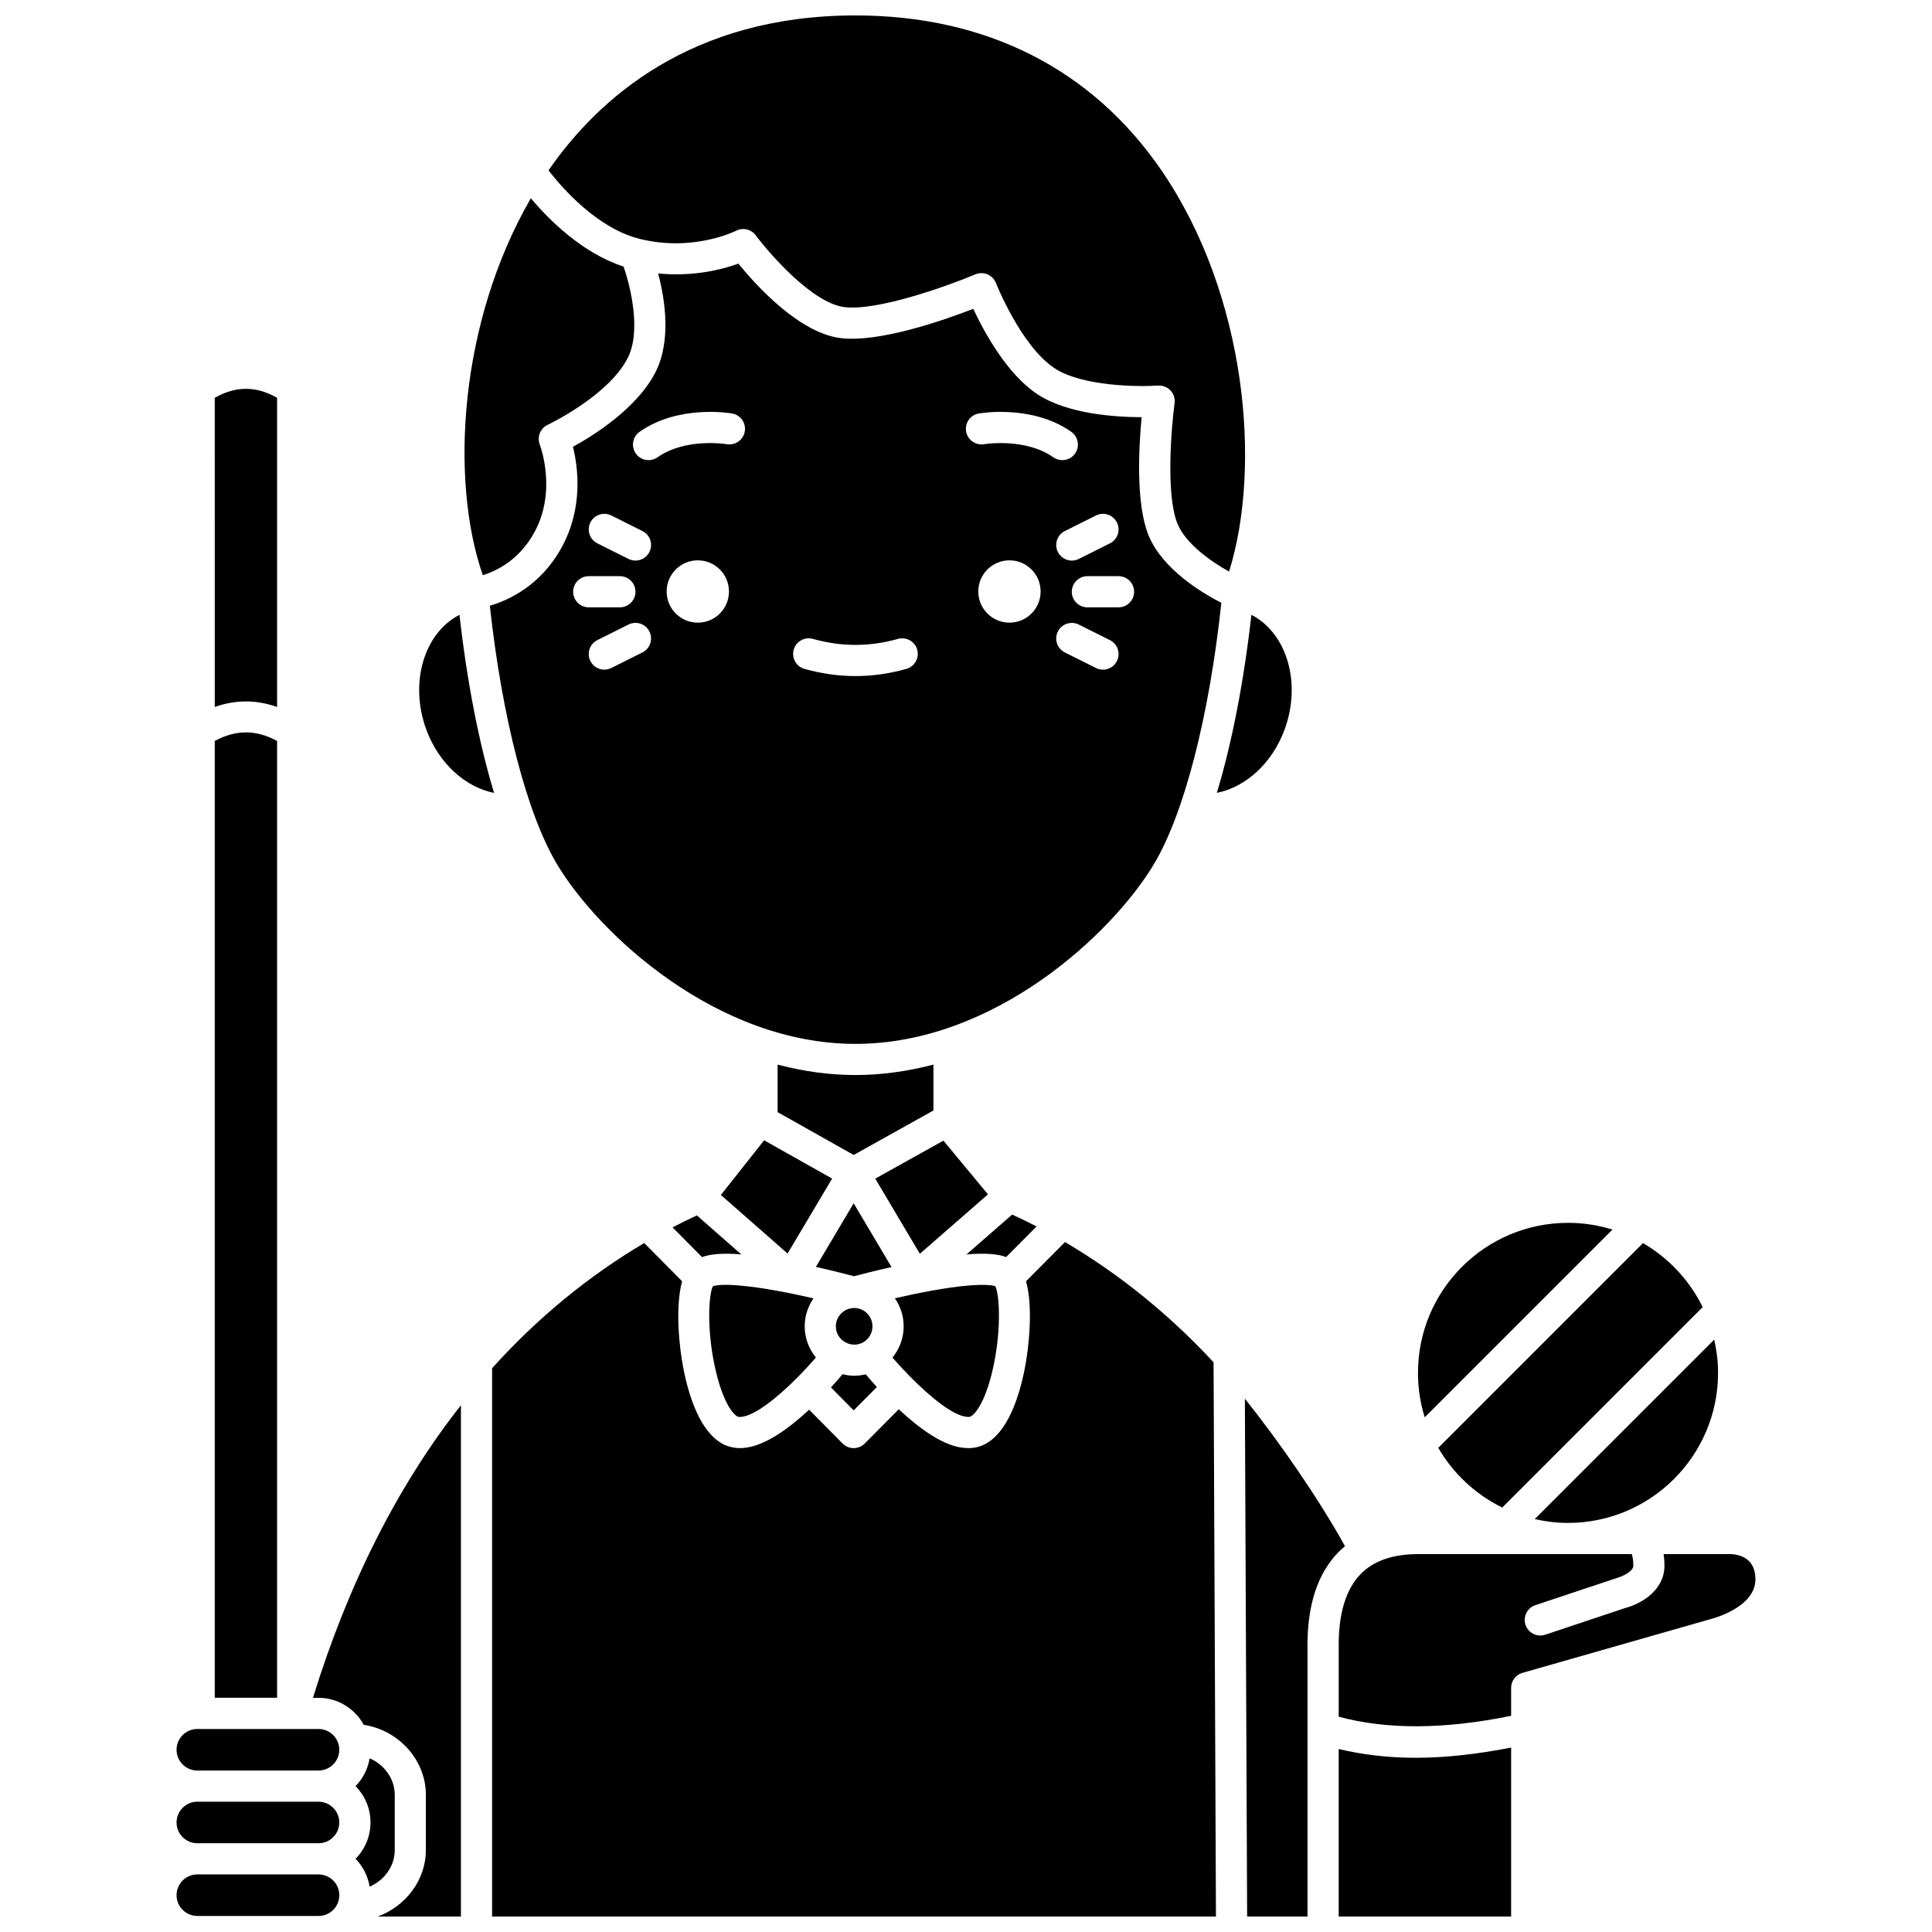 <?xml version="1.0" encoding="UTF-8"?>
<!-- Uploaded to: ICON Repo, www.svgrepo.com, Generator: ICON Repo Mixer Tools -->
<svg width="800px" height="800px" version="1.1" viewBox="144 144 512 512" xmlns="http://www.w3.org/2000/svg">
 <defs>
  <clipPath id="f">
   <path d="m289 148.09h185v147.91h-185z"/>
  </clipPath>
  <clipPath id="e">
   <path d="m226 516h41v135.9h-41z"/>
  </clipPath>
  <clipPath id="d">
   <path d="m190 640h44v11.902h-44z"/>
  </clipPath>
  <clipPath id="c">
   <path d="m498 607h47v44.902h-47z"/>
  </clipPath>
  <clipPath id="b">
   <path d="m274 473h193v178.9h-193z"/>
  </clipPath>
  <clipPath id="a">
   <path d="m473 514h28v137.9h-28z"/>
  </clipPath>
 </defs>
 <path d="m322.23 469.26 7.812 7.879c2.426-0.875 5.805-1.094 10.41-0.707l-11.777-10.34c-2.137 0.988-4.285 2.039-6.445 3.168z"/>
 <path d="m391.37 438.29v-12.164c-6.641 1.738-13.547 2.769-20.668 2.769-7.106 0-14-1.027-20.625-2.762v12.598l20.16 11.348z"/>
 <path d="m559.54 547.59c21.926 0 39.762-17.836 39.762-39.762 0-3.035-0.371-5.977-1.02-8.816l-47.559 47.559c2.844 0.648 5.785 1.02 8.816 1.02z"/>
 <path d="m405.82 460.52-11.801-14.242-18.07 10.074 11.824 19.91z"/>
 <path d="m385.05 508.68c0.008 0.008 0.016 0.008 0.023 0.016 0.008 0.008 0.008 0.016 0.016 0.023 5.496 5.582 11.59 10.527 15.227 10.77 0.41 0.027 0.699 0.004 0.867-0.082 1.492-0.754 3.832-4.152 5.617-11.289 2.672-10.676 2.148-20.875 0.961-23.266-0.566-0.184-2.352-0.562-6.859-0.195-6.094 0.484-13.762 2.027-19.75 3.402 1.465 2.117 2.328 4.68 2.328 7.441 0 3.066-1.09 5.977-2.969 8.281 1.418 1.621 2.953 3.285 4.539 4.898z"/>
 <path d="m339.46 519.4c0.25 0.125 0.629 0.133 0.91 0.098 4.824-0.379 13.703-8.645 19.852-15.742-1.879-2.297-2.969-5.195-2.969-8.254 0-2.754 0.871-5.309 2.332-7.43-5.945-1.359-13.5-2.871-19.438-3.379-4.82-0.441-6.672-0.02-7.227 0.164-1.16 2.238-1.723 12.426 0.934 23.129 1.785 7.227 4.137 10.66 5.606 11.414z"/>
 <path d="m370.23 462.89-10.016 16.852c4.578 1.027 8.328 2 10.113 2.477 1.746-0.465 5.43-1.422 9.934-2.441z"/>
 <path d="m335.04 460.68 17.676 15.523 11.805-19.871-18.02-10.141z"/>
 <g clip-path="url(#f)">
  <path d="m313.42 207.28c14.246 3.586 25.539-2.066 25.652-2.125 1.801-0.926 4.004-0.41 5.211 1.207 3.66 4.914 14.988 17.91 23.406 19.016 8.918 1.156 28.145-5.863 34.793-8.672 1.031-0.434 2.191-0.43 3.207 0 1.023 0.43 1.832 1.258 2.242 2.297 0.066 0.164 6.644 16.707 15.527 22.574 7.324 4.844 22.281 4.965 27.43 4.602 1.227-0.07 2.449 0.387 3.305 1.293 0.848 0.906 1.246 2.148 1.082 3.375-0.848 6.285-2.359 24.266 0.75 31.891 2.195 5.379 8.848 10.039 13.688 12.738 8.688-27.719 4.664-73.281-17.832-106.2-18.418-26.945-46.492-41.188-81.184-41.188-43.57 0-68.184 22.035-81.34 41.062 3.609 4.652 12.895 15.32 24.062 18.125z"/>
 </g>
 <path d="m571.32 469.85c-3.727-1.156-7.68-1.785-11.781-1.785-21.926 0-39.762 17.836-39.762 39.762 0 4.102 0.625 8.055 1.785 11.781z"/>
 <path d="m372.73 499.74c1.539-0.863 2.488-2.484 2.488-4.238 0-2.684-2.168-4.871-4.84-4.871-2.699 0.016-4.871 2.199-4.871 4.871 0 1.758 0.926 3.328 2.473 4.195 1.555 0.871 3.344 0.836 4.75 0.043z"/>
 <path d="m542.11 543.51 53.113-53.117c-3.481-7.098-9.004-13.004-15.812-16.957l-54.258 54.262c3.949 6.812 9.859 12.332 16.957 15.812z"/>
 <path d="m418.7 469.02c-2.18-1.129-4.332-2.172-6.461-3.148l-12.109 10.562c0.031-0.004 0.07-0.008 0.102-0.008 4.668-0.379 8.012-0.164 10.41 0.699z"/>
 <path d="m370.23 517.77 6.152-6.199c-1.141-1.254-2.141-2.398-2.953-3.367-0.988 0.234-2 0.383-3.051 0.383-1.039 0-2.078-0.156-3.09-0.406-0.844 1.004-1.879 2.191-3.074 3.508z"/>
 <g clip-path="url(#e)">
  <path d="m228.41 593.94c5.188 0 9.656 2.918 12.004 7.164 9.152 1.371 16.445 9.258 16.445 18.527v14.684c0 7.981-5.426 14.914-12.766 17.586h22.055l0.004-135.5c-16.766 21.305-29.891 47.348-39.215 77.543z"/>
 </g>
 <path d="m248.61 634.32v-14.684c0-4.258-2.785-8.012-6.652-9.664-0.477 2.84-1.793 5.398-3.731 7.367 2.441 2.484 3.961 5.883 3.961 9.633s-1.516 7.152-3.961 9.633c1.938 1.969 3.254 4.527 3.731 7.367 3.867-1.637 6.652-5.394 6.652-9.652z"/>
 <path d="m285.63 285.05c6.062-11.109 1.465-23.082 1.426-23.207-0.797-2.027 0.113-4.34 2.086-5.266 0.156-0.074 15.848-7.519 21.113-17.512 3.727-7.07 0.957-18.734-1.008-24.426-10.965-3.559-19.809-12.43-24.562-18.094-19.004 32.766-21.52 74.605-12.734 99.898 3.734-1.18 9.688-4.078 13.68-11.395z"/>
 <path d="m228.41 602.2h-32.117c-3.035 0-5.504 2.469-5.504 5.504 0 3.035 2.469 5.504 5.504 5.504h32.117c3.035 0 5.504-2.469 5.504-5.504 0.004-3.031-2.465-5.504-5.504-5.504z"/>
 <g clip-path="url(#d)">
  <path d="m228.41 640.74h-32.117c-3.035 0-5.504 2.469-5.504 5.504s2.469 5.504 5.504 5.504h13.367c0.066 0 0.133-0.004 0.203 0h18.555c3.035 0 5.504-2.469 5.504-5.504-0.004-3.035-2.473-5.504-5.512-5.504z"/>
 </g>
 <path d="m217.43 340.36c-5.59-3.019-10.926-3.019-16.52 0v253.56h16.52z"/>
 <path d="m274.93 354.13c-3.981-13.168-7.141-29.285-9.164-47.195-9.371 4.824-13.355 18.004-8.785 30.438 3.289 8.941 10.383 15.262 17.949 16.758z"/>
 <path d="m228.41 621.47h-32.117c-3.035 0-5.504 2.469-5.504 5.504s2.469 5.504 5.504 5.504h32.117c3.035 0 5.504-2.469 5.504-5.504 0.004-3.035-2.465-5.504-5.504-5.504z"/>
 <g clip-path="url(#c)">
  <path d="m498.77 607.5v44.398h45.691l0.004-44.777c-9.027 1.766-17.449 2.707-25.266 2.707-7.289 0-14.07-0.793-20.43-2.328z"/>
 </g>
 <path d="m602.51 555.85h-17.645c0.141 0.922 0.23 1.922 0.23 3.062 0 6.723-6.461 10.199-10.285 11.191l-21.312 7.113c-0.434 0.145-0.875 0.215-1.305 0.215-1.73 0-3.34-1.094-3.914-2.824-0.723-2.164 0.445-4.5 2.609-5.223l21.586-7.195c1.348-0.371 4.375-1.691 4.375-3.273 0-1.66-0.242-2.602-0.434-3.062h-56.598c-6.629 0-11.723 1.746-15.137 5.195-4.004 4.039-5.992 10.57-5.91 19.414v18.477c12.727 3.461 28.066 3.383 45.691-0.234v-7.41c0-1.84 1.223-3.465 2.996-3.969l50.355-14.387c0.234-0.062 11.395-3.012 11.395-10.418-0.004-5.91-4.688-6.637-6.699-6.672z"/>
 <g clip-path="url(#b)">
  <path d="m426.23 473.16-10.32 10.383c1.906 6.797 0.781 17.48-0.355 23.238-1.461 7.398-4.484 16.867-10.605 19.973-1.281 0.664-2.758 1.012-4.316 1.012-0.32 0-0.645-0.016-0.969-0.047-5.562-0.371-12.074-5.184-17.484-10.25l-9.016 9.078c-0.777 0.781-1.828 1.219-2.934 1.219h-0.004c-1.102 0-2.156-0.441-2.934-1.227l-8.867-8.961c-5.356 4.992-11.793 9.703-17.371 10.141-0.312 0.027-0.629 0.043-0.945 0.043-1.547 0-3.051-0.344-4.375-1-6.168-3.141-9.195-12.707-10.648-20.18-1.109-5.711-2.195-16.285-0.312-23.031l-10.051-10.137c-14.844 8.789-28.395 19.93-40.312 33.176v145.31h191.83l-0.633-146.88c-11.785-12.707-25.012-23.406-39.379-31.863z"/>
 </g>
 <path d="m484.42 337.37c4.57-12.434 0.586-25.613-8.785-30.438-2.023 17.906-5.18 34.023-9.16 47.191 7.582-1.496 14.656-7.809 17.945-16.754z"/>
 <g clip-path="url(#a)">
  <path d="m500.44 553.76c-7.242-13.062-17.777-28.152-26.535-39.09l0.598 137.23h16v-71.406c-0.102-11.086 2.688-19.598 8.301-25.266 0.523-0.523 1.078-1 1.637-1.473z"/>
 </g>
 <path d="m217.43 331.36v-81.938c-5.594-3.176-10.922-3.176-16.52 0l0.004 81.938c5.477-1.961 11.043-1.961 16.516 0z"/>
 <path d="m449.75 373.09c8.066-13.438 14.699-39.223 17.922-69.332-5.074-2.598-15.621-8.887-19.297-17.895-3.426-8.398-2.582-23.473-1.828-31.305-6.969-0.012-19.691-0.836-27.633-6.086-8.117-5.363-14.207-16.676-16.988-22.625-7.797 3.023-25.07 9.066-35.309 7.731-10.938-1.441-22.32-14.031-26.949-19.715-4.098 1.504-11.801 3.535-21.254 2.606 1.852 7.008 3.562 18.074-0.852 26.449-4.953 9.395-16.176 16.438-21.723 19.492 1.348 5.426 2.762 16.117-2.961 26.598-5.531 10.137-14.043 14.047-19.066 15.527 3.254 29.789 9.848 55.246 17.84 68.562 11.031 18.383 42.246 47.543 79.047 47.543s68.02-29.16 79.051-47.551zm-153.86-72.27c0-2.281 1.848-4.129 4.129-4.129h8.258c2.285 0 4.129 1.852 4.129 4.129 0 2.281-1.848 4.129-4.129 4.129h-8.258c-2.281 0-4.129-1.848-4.129-4.129zm18.363 16.082-8.258 4.129c-0.594 0.297-1.223 0.434-1.84 0.434-1.516 0-2.973-0.836-3.699-2.285-1.02-2.039-0.195-4.523 1.848-5.543l8.258-4.129c2.035-1.02 4.523-0.195 5.543 1.848 1.016 2.039 0.195 4.527-1.852 5.547zm1.852-26.625c-0.727 1.449-2.18 2.285-3.699 2.285-0.621 0-1.25-0.141-1.84-0.434l-8.258-4.129c-2.039-1.02-2.867-3.5-1.848-5.543 1.023-2.039 3.496-2.871 5.543-1.848l8.258 4.129c2.039 1.02 2.863 3.5 1.844 5.539zm12.82 18.734c-4.562 0-8.258-3.695-8.258-8.258s3.695-8.258 8.258-8.258 8.258 3.695 8.258 8.258c0.004 4.559-3.695 8.258-8.258 8.258zm7.676-47.293c-0.105-0.016-10.898-1.781-18.348 3.473-0.723 0.512-1.551 0.754-2.375 0.754-1.297 0-2.578-0.605-3.379-1.75-1.312-1.867-0.867-4.441 0.996-5.758 10.309-7.254 23.949-4.957 24.527-4.856 2.246 0.395 3.746 2.535 3.348 4.781-0.395 2.246-2.539 3.731-4.769 3.356zm107.95 39.102c0 2.281-1.848 4.129-4.129 4.129h-8.258c-2.285 0-4.129-1.852-4.129-4.129 0-2.281 1.848-4.129 4.129-4.129h8.258c2.285 0 4.129 1.852 4.129 4.129zm-4.562-18.363c1.02 2.039 0.195 4.523-1.848 5.543l-8.258 4.129c-0.594 0.297-1.223 0.434-1.84 0.434-1.516 0-2.973-0.836-3.699-2.285-1.02-2.039-0.195-4.523 1.848-5.543l8.258-4.129c2.043-1.02 4.516-0.191 5.539 1.852zm-55.777 38.801c-4.477 1.27-9.023 1.91-13.512 1.91s-9.035-0.645-13.512-1.91c-2.191-0.621-3.469-2.902-2.844-5.098 0.617-2.199 2.922-3.469 5.098-2.844 7.488 2.117 15.043 2.117 22.527 0 2.168-0.617 4.481 0.648 5.098 2.844 0.613 2.191-0.66 4.473-2.856 5.098zm27.305-12.246c-4.562 0-8.258-3.695-8.258-8.258s3.695-8.258 8.258-8.258 8.258 3.695 8.258 8.258c0 4.559-3.695 8.258-8.258 8.258zm-6.723-47.293c-2.199 0.379-4.383-1.117-4.769-3.367-0.387-2.242 1.105-4.379 3.348-4.769 0.582-0.102 14.227-2.402 24.531 4.856 1.863 1.312 2.312 3.891 0.996 5.754-0.801 1.141-2.082 1.75-3.379 1.75-0.82 0-1.648-0.242-2.375-0.754-7.453-5.246-18.238-3.488-18.352-3.469zm19.551 49.645c1.023-2.039 3.5-2.867 5.543-1.848l8.258 4.129c2.039 1.02 2.867 3.5 1.848 5.543-0.727 1.449-2.18 2.285-3.699 2.285-0.621 0-1.25-0.141-1.84-0.434l-8.258-4.129c-2.047-1.027-2.875-3.508-1.852-5.547z"/>
</svg>